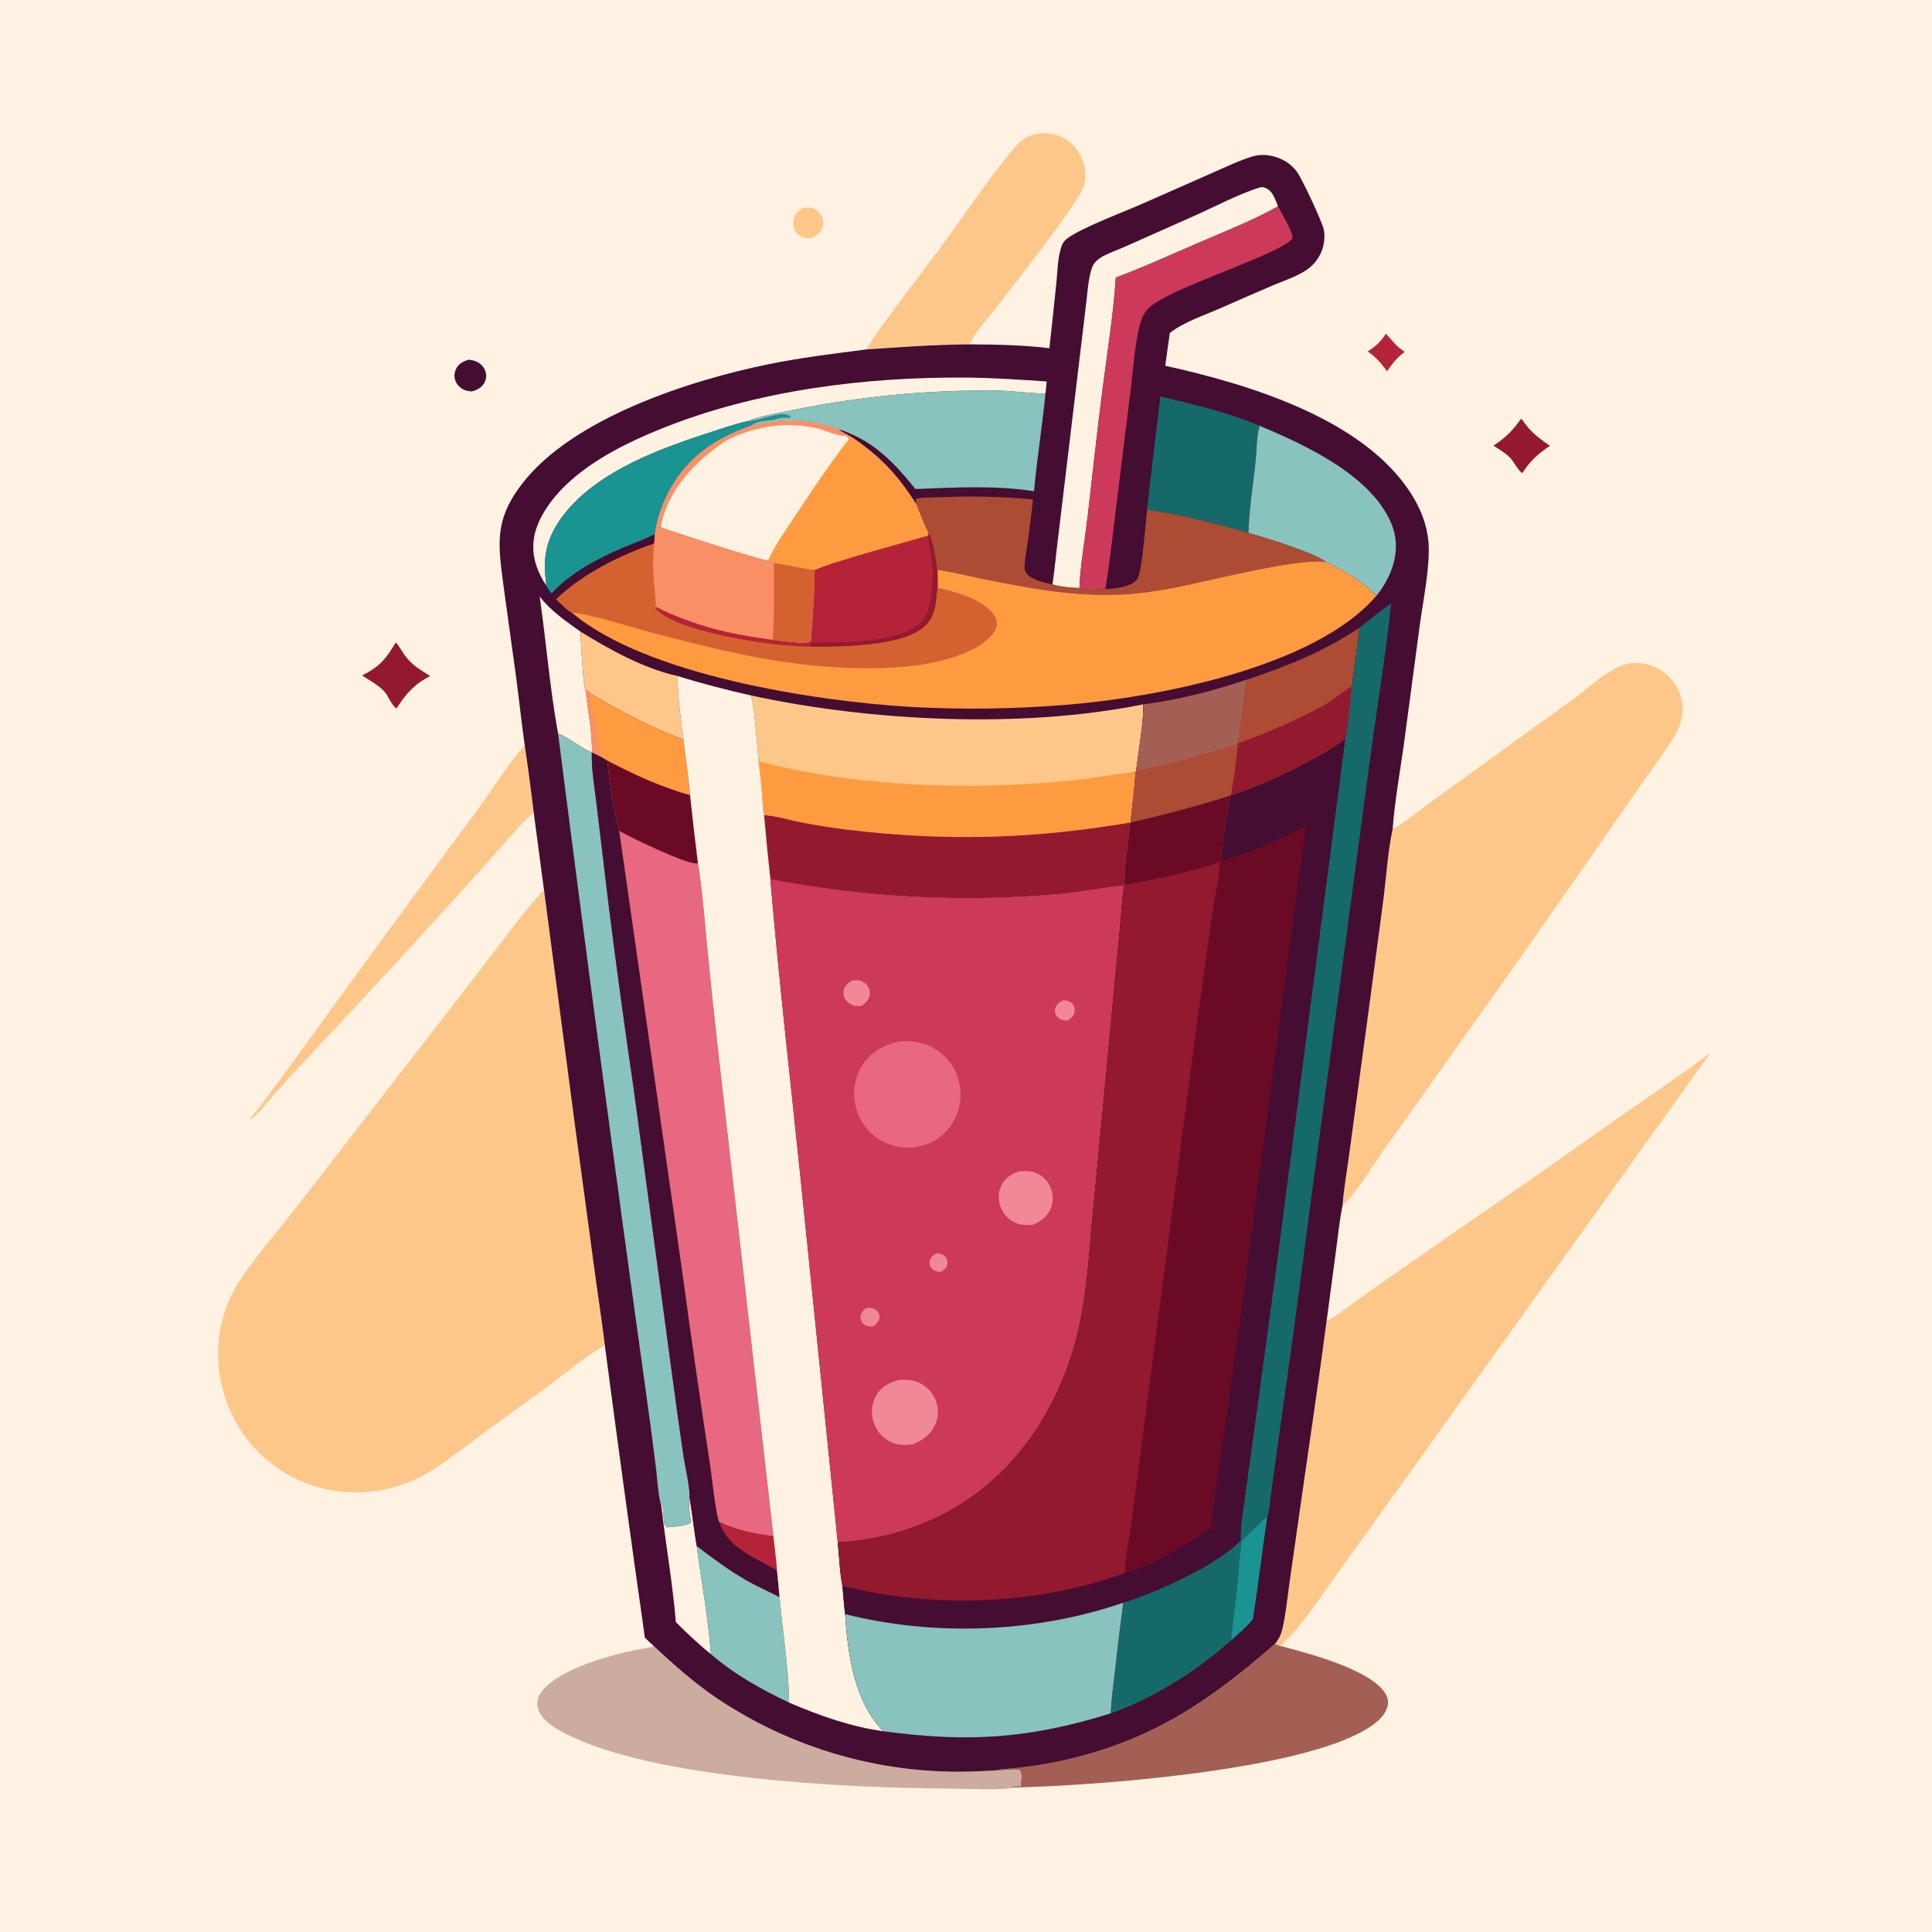 <?xml version='1.0' encoding='utf-8'?>
<svg xmlns="http://www.w3.org/2000/svg" viewBox="0 0 1000 1000"> <path transform="scale(.977)" d="m0 0h1024v1024h-1024v-1024z" fill="#FFF2E2"/> <path transform="scale(.977)" d="m734.22 176.83c3.935 3.862 4.847 6.308 9.976 9.587-4.059 2.936-6.502 6.18-9.358 10.251-3.063-4.161-5.955-7.597-10.273-10.489 4.242-2.639 6.941-5.201 9.655-9.349z" fill="#B52338"/> <path transform="scale(.977)" d="m425.56 110.05c1.501-0.092 3.205-0.307 4.662 0.143 2.117 0.654 4.083 2.366 5.094 4.323 1.009 1.951 1.194 4.183 0.396 6.245-0.983 2.537-3.088 4.143-5.504 5.196-1.111 0.21-2.058 0.353-3.187 0.179-2.247-0.347-4.361-1.571-5.593-3.513-1.231-1.941-1.429-4.371-0.95-6.58 0.659-3.034 2.575-4.423 5.082-5.993z" fill="#FDC78A"/> <path transform="scale(.977)" d="m248.25 190.53c1.268 0.16 2.562 0.41 3.766 0.853 2.307 0.848 4.233 2.812 5.084 5.107q0.138 0.381 0.235 0.775t0.152 0.795q0.055 0.402 0.068 0.807 0.012 0.406-0.019 0.81-0.03 0.404-0.104 0.803-0.073 0.399-0.188 0.788-0.114 0.389-0.27 0.763-0.155 0.375-0.349 0.731c-1.507 2.748-3.937 3.863-6.833 4.642-1.13-0.147-2.317-0.277-3.391-0.676-2.125-0.789-3.987-2.46-4.941-4.52-0.968-2.092-0.877-4.469 0.057-6.556 1.353-3.022 3.762-4.102 6.733-5.122z" fill="#440D31"/> <path transform="scale(.977)" d="m805.83 221.81c1.425 1.341 2.496 3.324 3.823 4.815 3.428 3.854 7.261 6.7 11.516 9.568-6.337 4.146-10.543 8.012-14.656 14.431-1.663-0.553-4.572-6.024-6.153-7.731-2.655-2.865-5.87-4.704-9.159-6.76 6.321-4.206 10.343-8.019 14.629-14.323z" fill="#93192F"/> <path transform="scale(.977)" d="m209.67 340.32c1.809 1.922 3.124 4.523 4.66 6.687 3.721 5.24 8.246 7.808 13.583 11.127-8.519 4.44-12.704 9.233-17.867 17.209-2.823-1.852-4.208-6.664-6.64-9.232-3.129-3.305-7.806-5.742-11.592-8.25 9.475-4.785 12.611-8.697 17.856-17.541z" fill="#93192F"/> <path transform="scale(.977)" d="m278.02 394.96q2.624 17.702 4.733 35.473c-4.284 2.87-22.092 23.9-27.367 29.681q-45.989 51.122-93.185 101.13-8.592 9.154-16.923 18.545c-4.063 4.567-8.349 10.296-13.2 13.982 1.67-3.129 4.339-5.763 6.469-8.599l14.727-19.882q49.652-68.729 100.11-136.87c5.12-6.902 19.761-29.344 24.632-33.464z" fill="#FDC78A"/> <path transform="scale(.977)" d="m459.11 185.12c1.385-4.59 32.999-45.64 38.279-52.83 12.406-16.89 24.259-34.58 37.393-50.888 2.451-3.044 5.35-6.716 8.873-8.528q0.495-0.255 1.002-0.483 0.508-0.228 1.026-0.429 0.519-0.201 1.048-0.375 0.528-0.174 1.065-0.32 0.537-0.146 1.081-0.264t1.093-0.207q0.549-0.089 1.102-0.149t1.109-0.091 1.112-0.033 1.112 0.025 1.109 0.084q0.554 0.056 1.104 0.142 0.55 0.085 1.094 0.199 0.545 0.114 1.083 0.256 0.537 0.142 1.067 0.313t1.05 0.368c5.485 2.028 9.804 6.41 12.126 11.743 2.022 4.643 2.637 10.143 1.107 15.02-2.881 9.18-39.565 55.435-47.732 65.979-3.347 4.321-10.535 12.083-12.274 17.089-0.081 0.234-0.151 0.472-0.226 0.707-18.699 0.106-36.215 1.428-54.803 2.672z" fill="#FDC78A"/> <path transform="scale(.977)" d="m526.81 938.01c3.801-0.831 7.893-0.898 11.771-1.329q10.707-1.094 21.249-3.259c48.132-10.186 79.25-30.676 115.65-62.537l2.861 1.097c14.242 3.839 48.498 12.478 55.879 25.688 1.158 2.071 1.437 4.295 0.778 6.578-1.94 6.733-9.326 11.047-15.178 14.069-38.343 19.803-136.27 27.52-182.13 28.678l-4.145-0.333c2.331-0.466 4.836-0.368 7.209-0.429-0.052-2.663 1.005-6.108-0.575-8.408-0.819-0.436-11.195 0.302-13.368 0.185z" fill="#A35F54"/> <path transform="scale(.977)" d="m346.51 872.22c10.307 9.609 20.769 18.852 32.381 26.876q1.898 1.286 3.822 2.533 1.923 1.248 3.871 2.457t3.919 2.379q1.972 1.17 3.967 2.3 1.994 1.13 4.011 2.221 2.017 1.09 4.055 2.14 2.038 1.049 4.096 2.058 2.059 1.009 4.137 1.977 2.079 0.968 4.176 1.894t4.212 1.81q2.116 0.884 4.248 1.726 2.133 0.841 4.281 1.64 2.149 0.799 4.314 1.555 2.164 0.756 4.343 1.469 2.179 0.712 4.372 1.381t4.398 1.294q2.206 0.625 4.424 1.206t4.447 1.118q2.229 0.536 4.468 1.028t4.487 0.94q2.249 0.447 4.506 0.849t4.521 0.76q2.265 0.357 4.536 0.669 2.272 0.312 4.549 0.578 2.277 0.267 4.558 0.488 2.282 0.221 4.568 0.397 2.286 0.175 4.575 0.305t4.58 0.214 4.583 0.123q2.292 0.038 4.585 0.031t4.585-0.06 4.582-0.152q4.571-0.172 9.139-0.415c2.173 0.117 12.549-0.621 13.368-0.185 1.58 2.3 0.523 5.745 0.575 8.408-2.373 0.061-4.878-0.037-7.209 0.429l4.145 0.333c-7.82 1.684-26.129 0.603-35.271 0.558-53.416-0.26-156.52-5.111-203.11-29.215-5.489-2.84-12.559-7.032-14.324-13.357-0.764-2.738-0.323-5.183 1.171-7.579 7.257-11.636 31.962-18.937 45.038-22.081 5.078-1.22 10.249-1.888 15.318-3.1z" fill="#CCAC9F"/> <path transform="scale(.977)" d="m702.79 700.09c7.689-4.513 14.807-10.266 22.085-15.414l42.248-29.535q44.573-30.449 88.555-61.746c16.879-11.833 34.11-23.279 50.558-35.704l-162.54 226.99-36.132 50.204c-9.056 12.619-17.76 26.504-29.224 37.098l-2.861-1.097c2.229-2.721 3.239-4.998 4.022-8.397 1.765-7.666 2.505-15.683 3.589-23.476l5.006-35.105c4.879-34.595 10.157-69.181 14.689-103.82z" fill="#FDC78A"/> <path transform="scale(.977)" d="m737.83 438.98c0.178-0.053 0.36-0.091 0.533-0.158 3.378-1.316 15.4-10.865 19.481-13.79l74.214-53.596c7.959-5.705 18.09-15.359 26.957-18.807 5.331-2.073 11.358-1.746 16.635 0.332q0.593 0.229 1.173 0.489 0.581 0.259 1.147 0.548 0.566 0.288 1.117 0.606 0.55 0.317 1.084 0.662t1.049 0.718q0.516 0.372 1.011 0.77 0.496 0.398 0.97 0.821 0.475 0.423 0.927 0.87 0.452 0.446 0.881 0.916 0.428 0.469 0.832 0.96t0.783 1.001q0.378 0.511 0.73 1.041 0.351 0.529 0.675 1.076t0.62 1.11q0.295 0.563 0.561 1.14 0.267 0.577 0.503 1.167c2.589 6.644 2.114 13.409-0.852 19.811-1.433 3.094-3.293 5.99-5.185 8.818-5.334 7.97-11.183 15.611-16.611 23.523q-49.627 71.952-100.45 143.06-16.317 23.253-32.94 46.287c-4.99 7.046-16.372 25.681-22.404 30.297 0.715-9.691 2.554-19.514 3.802-29.162l10.182-75.334 7.731-58.179c1.519-12.21 2.299-24.994 4.846-36.999z" fill="#FDC78A"/> <path transform="scale(.977)" d="m288.22 471.68 16.052 122.01 10.93 80.961c1.709 12.673 3.738 25.338 5.22 38.037-9.917 5.658-19.08 13.545-28.249 20.356l-35.729 26.056c-8.579 6.281-17.047 12.888-25.914 18.747-16.909 11.175-37.054 15.458-57.022 11.277q-1.761-0.363-3.501-0.814-1.74-0.45-3.456-0.987-1.716-0.536-3.403-1.157-1.687-0.622-3.341-1.326-1.654-0.705-3.271-1.491-1.617-0.785-3.193-1.651-1.575-0.865-3.106-1.808t-3.013-1.96q-1.482-1.018-2.911-2.108-1.429-1.091-2.803-2.251-1.373-1.16-2.687-2.387t-2.566-2.517q-1.251-1.291-2.436-2.643-1.186-1.351-2.303-2.76-1.116-1.409-2.162-2.871-1.045-1.463-2.016-2.976c-10.297-16.068-14.383-36.622-10.176-55.314 1.783-7.922 4.994-16.255 9.444-23.073 8.898-13.635 20.206-26.23 30.169-39.153l93.751-120.99c5-6.431 33.559-44.611 37.692-47.199z" fill="#FDC78A"/> <path transform="scale(.977)" d="m555.95 184.49q1.965-17.551 3.747-35.122c0.544-5.235 0.614-10.992 1.881-16.084 0.701-2.822 1.302-5.011 3.686-6.837 7.518-5.758 30.088-14.136 39.699-18.405l36.859-16.25c7.006-3.048 14.044-6.501 21.335-8.794 3.158-0.993 6.115-1.131 9.38-0.613 5.837 0.926 11.367 4.057 14.772 8.951 2.668 3.834 12.867 25.506 13.931 29.99 0.611 2.573 0.517 5.373 0.023 7.959q-0.102 0.53-0.231 1.055-0.129 0.524-0.284 1.041-0.156 0.518-0.337 1.026-0.181 0.509-0.387 1.008-0.207 0.499-0.438 0.987-0.232 0.488-0.487 0.964-0.256 0.475-0.535 0.938-0.279 0.462-0.582 0.909-0.302 0.448-0.626 0.88-0.325 0.432-0.67 0.846-0.346 0.415-0.712 0.812t-0.752 0.775-0.79 0.736-0.826 0.696q-0.422 0.337-0.86 0.652-0.438 0.316-0.892 0.609c-5.003 3.301-11.23 5.333-16.743 7.641q-14.404 6.132-28.707 12.497c-8.721 3.803-19.111 7.195-26.65 13.021-0.884 5.79-1.566 11.601-2.414 17.393 43.628 9.637 104.89 27.914 130.25 67.792 4.95 7.785 8.414 16.338 9.187 25.588 1.031 12.317-2.806 30.873-4.531 43.499l-8.501 63.713c-2.068 14.764-4.791 29.752-5.914 44.616-2.547 12.005-3.327 24.789-4.846 36.999l-7.731 58.179-10.182 75.334c-1.248 9.648-3.087 19.471-3.802 29.162-1.585 7.528-2.328 15.362-3.351 22.992l-5.132 38.44c-4.532 34.636-9.81 69.222-14.689 103.82l-5.006 35.105c-1.084 7.793-1.824 15.81-3.589 23.476-0.783 3.399-1.793 5.676-4.022 8.397-36.402 31.861-67.52 52.351-115.65 62.537q-10.542 2.165-21.249 3.259c-3.878 0.431-7.97 0.498-11.771 1.329q-4.568 0.243-9.139 0.415-2.29 0.099-4.582 0.152t-4.585 0.06-4.585-0.031q-2.292-0.039-4.583-0.123t-4.58-0.214-4.575-0.305q-2.286-0.176-4.568-0.397-2.281-0.221-4.558-0.488-2.277-0.266-4.549-0.578-2.271-0.312-4.536-0.669-2.264-0.357-4.521-0.76-2.257-0.402-4.506-0.849-2.248-0.448-4.487-0.94t-4.468-1.028q-2.229-0.537-4.447-1.118t-4.424-1.206q-2.205-0.625-4.398-1.294t-4.372-1.381q-2.179-0.713-4.343-1.469-2.165-0.756-4.314-1.555-2.148-0.799-4.281-1.64-2.132-0.842-4.248-1.726-2.115-0.884-4.212-1.81t-4.176-1.894q-2.078-0.967-4.137-1.976-2.058-1.009-4.096-2.059t-4.055-2.14q-2.017-1.091-4.011-2.221-1.995-1.13-3.967-2.3-1.971-1.17-3.919-2.379t-3.871-2.457q-1.924-1.247-3.822-2.533c-11.612-8.024-22.074-17.267-32.381-26.876l-4.86-4.64q-11.04-77.385-21.226-154.89c-1.482-12.699-3.511-25.364-5.22-38.037l-10.93-80.961-16.052-122.01-5.475-41.248q-2.109-17.771-4.733-35.473c-1.727-11.984-2.975-24.042-4.559-36.046l-6.416-46.452c-3.052-23.438-5.803-36.392 9.849-56.526 26.816-34.498 88.364-54.35 129.63-62.843 17.51-3.604 34.899-5.703 52.597-7.976 18.588-1.244 36.104-2.566 54.803-2.672 14.036 0.053 28.082 0.336 42.032 2.044z" fill="#440D31"/> <path transform="scale(.977)" d="m350.3 797.38 0.493-0.934c0.688 3.309 0.531 6.639 1.058 9.944 0.216 1.358 0.461 1.933 1.558 2.733 2.9-0.361 11.029-0.566 12.77-2.731-0.523-3.204-1.549-8.576-0.973-11.768 0.05-0.278 0.113-0.553 0.169-0.83 1.437 8.387 2.328 16.858 3.749 25.241 2.498 19.049 6.1 38.144 7.525 57.301-6.583-5.251-12.608-11.042-18.594-16.952-1.707-20.675-5.407-41.363-7.755-62.004z" fill="#FFF2E2"/> <path transform="scale(.977)" d="m285.9 316.01c5.741 7.484 13.993 13.196 21.64 18.615 0.123 5.171 1.449 28.785 2.742 31.713 1.163 9.415 3.706 23.044 3.286 32.27-4.946-1.835-11.664-7.456-17.927-10.105-4.387-23.933-6.238-48.409-9.741-72.493z" fill="#FFF2E2"/> <path transform="scale(.977)" d="m307.54 334.62c15.32 9.464 33.596 19.624 51.348 23.486 0.154 11.289 1.758 22.555 3.141 33.744-17.996-6.897-33.322-14.909-49.794-24.835l-1.361-1.251-0.592 0.569c-1.293-2.928-2.619-26.542-2.742-31.713z" fill="#FDC78A"/> <path transform="scale(.977)" d="m369.12 819.03c8.548 6.508 17.264 13.024 26.611 18.351 5.642 3.216 11.569 5.732 17.298 8.743 1.544 18.533 4.84 37.323 5.045 55.904-14.853-7.087-28.917-14.865-41.429-25.697-1.425-19.157-5.027-38.252-7.525-57.301z" fill="#89C3BD"/> <path transform="scale(.977)" d="m289.36 310.12c-4.531-6.648-7.361-14.497-6.771-22.639 0.916-12.638 10.792-24.966 19.912-33.011 13.614-12.008 30.552-20.331 47.253-27.111 50.64-20.56 108.8-27.852 163.21-27.308 13.892 0.139 27.715 1.127 41.569 2.041l-0.668 6.452c-8.96-0.194-17.87-1.599-26.834-1.67q-13.655-0.11-27.297 0.503t-27.232 1.947-27.091 3.386q-13.5 2.051-26.873 4.815c-7.36 1.536-15.688 2.826-22.671 5.623-7.485 1.752-14.806 4.333-22.111 6.716-27.757 9.055-62.723 22.293-78.791 48.16-4.734 7.621-6.708 15.577-6.245 24.528 0.129 2.508 0.621 5.079 0.64 7.568z" fill="#FFF2E2"/> <path transform="scale(.977)" d="m395.86 223.15c0.152 6e-3 0.305 0.014 0.457 0.016 5.609 0.085 18.046-6.042 22.242-2.649l0.158 0.797c-2.312-0.097-4.395-0.319-6.608 0.445-4.313 1.489-10.967 0.499-14.257 3.858-20.422 7.178-35.516 17.864-45.063 37.997-2.548 5.37-4.228 10.871-5.443 16.676l-0.395 2.663-0.47 0.243c-5.289 2.685-11.011 4.66-16.473 6.976-13.635 5.782-27.653 13.266-37.829 24.21-0.935-1.358-2.112-2.778-2.826-4.26-0.019-2.489-0.511-5.06-0.64-7.568-0.463-8.951 1.511-16.907 6.245-24.528 16.068-25.867 51.034-39.105 78.791-48.16 7.305-2.383 14.626-4.964 22.111-6.716z" fill="#199493"/> <path transform="scale(.977)" d="m310.29 366.34 0.592-0.569 1.361 1.251c16.472 9.926 31.798 17.938 49.794 24.835 1.219 9.793 2.672 19.614 3.568 29.44q1.891 17.942 4.158 35.84c-0.143 0.075-0.277 0.173-0.43 0.226-4.083 1.406-35.636-13.806-41.281-17.161-3.235-11.805-5.052-25.076-6.356-37.259l-3.191-1.847q-2.487-1.198-4.929-2.486c0.42-9.226-2.123-22.855-3.286-32.27z" fill="#FE9B40"/> <path transform="scale(.977)" d="m310.29 366.34 0.592-0.569 1.361 1.251c2.221 11.303 4.507 22.693 6.262 34.074q-2.487-1.198-4.929-2.486c0.42-9.226-2.123-22.855-3.286-32.27z" fill="#FA8F65"/> <path transform="scale(.977)" d="m321.69 402.94c14.434 7.512 28.214 13.887 43.909 18.354q1.891 17.942 4.158 35.84c-0.143 0.075-0.277 0.173-0.43 0.226-4.083 1.406-35.636-13.806-41.281-17.161-3.235-11.805-5.052-25.076-6.356-37.259z" fill="#6B0A25"/> <path transform="scale(.977)" d="m614.74 210.07c17.606 4.14 35.975 8.414 52.64 15.528-1.767 5.648-1.583 13.189-2.214 19.17-1.3 12.326-3.456 25.204-3.732 37.565-17.768-5.202-35.392-9.587-53.706-12.355 2.121-19.987 4.653-39.946 7.012-59.908z" fill="#166969"/> <path transform="scale(.977)" d="m557.57 309.64c1.264-8.562 2.028-17.271 3.122-25.868l11.547-96.349 3.177-26.564c0.725-6.083 1.081-12.618 2.904-18.477 1.153-3.708 4.009-5.657 7.368-7.306 3.206-1.574 6.602-2.764 9.865-4.216l36.701-16.301c10.425-4.631 24.554-12.015 35.055-15.206 1.217-0.37 1.899-0.274 3.061 0.181 3.94 1.542 5.284 6.229 6.745 9.802-13.477 7.492-28.031 13.207-42.182 19.305-14.546 6.268-28.923 12.872-43.779 18.4-1.195 18.837-4.523 39.624-6.96 58.551-2.944 22.875-5.378 45.786-8.048 68.69-1.434 12.302-3.785 24.928-4.29 37.291-4.787-0.254-9.663-0.587-14.286-1.933z" fill="#FFF2E2"/> <path transform="scale(.977)" d="m661.43 282.34c0.276-12.361 2.432-25.239 3.732-37.565 0.631-5.981 0.447-13.522 2.214-19.17 24.299 10.171 59.094 26.224 69.767 51.837 3.571 8.569 2.928 17.616-0.626 26.054-1.803 4.282-4.3 8.468-7.26 12.052-7.915-7.614-16.737-13.079-26.652-17.722-6.754-5.168-32.217-12.978-41.175-15.486z" fill="#89C3BD"/> <path transform="scale(.977)" d="m591.15 147.04c14.856-5.528 29.233-12.132 43.779-18.4 14.151-6.098 28.705-11.813 42.182-19.305 1.486 3.133 8.277 13.958 7.57 16.966-5.6 8.119-61.478 25.117-74.414 35.505-2.646 2.125-4.257 4.089-5.412 7.282-3.471 9.6-4.527 27.259-5.923 38.07l-8.391 67.891c-1.54 12.344-2.826 24.789-4.967 37.041-3.998 0.124-10.008 0.892-13.722-0.518 0.505-12.363 2.856-24.989 4.29-37.291 2.67-22.904 5.104-45.815 8.048-68.69 2.437-18.927 5.765-39.714 6.96-58.551z" fill="#CC395A"/> <path transform="scale(.977)" d="m485.34 267.05-0.144-2.798c3.956-0.894 8.597-0.67 12.668-0.82q24.723-1.105 49.367 1.152c-0.741 8.296-1.988 16.566-3.086 24.822-0.486 3.648-1.363 7.603-1.334 11.266 0.01 1.263 0.245 2.033 1.009 3.052 2.749 3.666 9.522 4.858 13.753 5.912 4.623 1.346 9.499 1.679 14.286 1.933 3.714 1.41 9.724 0.642 13.722 0.518 4.816-0.146 11.953-0.892 15.765-4.066 1.123-0.934 1.614-1.932 2.007-3.305 2.138-7.47 3.338-25.84 4.378-34.736 18.314 2.768 35.938 7.153 53.706 12.355 8.958 2.508 34.421 10.318 41.175 15.486-12.785-2.749-61.766 9.808-78.434 13.142q-11.573 2.351-23.324 3.522c-26.727 2.506-53.138-2.353-79.249-7.59-8.129-1.63-16.462-3.865-24.661-4.959l-0.406-0.1c-0.817-6.614-1.915-12.911-4.148-19.209l-0.404 0.161c-1.556-2.918-5.497-12.446-6.646-15.738z" fill="#AD4C35"/> <path transform="scale(.977)" d="m395.86 223.15c6.983-2.797 15.311-4.087 22.671-5.623q13.373-2.764 26.873-4.815 13.501-2.052 27.091-3.386t27.232-1.947 27.297-0.503c8.964 0.071 17.874 1.476 26.834 1.67-1.681 17.267-4.479 34.406-6.046 51.685-20.732-3.215-41.984-1.954-62.833-1.143-9.476-11.822-19.618-22.89-33.82-29.033-1.994-0.862-4.548-2.151-6.701-2.422-0.146-0.019-0.295-0.015-0.442-0.022-3.163-1.838-7.584-2.752-11.142-3.428-12.704-2.413-22.526-1.547-35.022 1.434 3.29-3.359 9.944-2.369 14.257-3.858 2.213-0.764 4.296-0.542 6.608-0.445l-0.158-0.797c-4.196-3.393-16.633 2.734-22.242 2.649-0.152-2e-3 -0.305-0.01-0.457-0.016z" fill="#89C3BD"/> <path transform="scale(.977)" d="m295.65 388.5c6.263 2.649 12.981 8.27 17.927 10.105-0.355 9.07 1.505 18.906 2.545 27.931l6.352 53.132q6.175 48.986 13.353 97.835l19.894 148.03q3 22.699 6.322 45.353c0.861 5.679 3.676 17.975 3.333 22.901-0.056 0.277-0.119 0.552-0.169 0.83-0.576 3.192 0.45 8.564 0.973 11.768-1.741 2.165-9.87 2.37-12.77 2.731-1.097-0.8-1.342-1.375-1.558-2.733-0.527-3.305-0.37-6.635-1.058-9.944l-0.493 0.934c-1.448-3.388-2.109-14.219-2.644-18.456q-2.523-20.682-5.442-41.312-24.314-174.42-46.565-349.11z" fill="#89C3BD"/> <path transform="scale(.977)" d="m397.85 225.62c12.496-2.981 22.318-3.847 35.022-1.434 3.558 0.676 7.979 1.59 11.142 3.428q3.546 2.019 7.139 3.951c15.216 10.305 24.305 19.987 34.179 35.489 1.149 3.292 5.09 12.82 6.646 15.738l-0.097 0.931c-14.077 4.161-28.261 7.813-42.294 12.175-6.014 1.869-12.29 3.605-18.033 6.195-7.23-1.052-14.398-2.619-21.6-3.865-1.091-0.46-1.874-1.003-2.816-1.701l-0.645 0.473c-3.434-0.094-51.398-15.524-56.528-17.625l-2.621 0.918c1.215-5.805 2.895-11.306 5.443-16.676 9.547-20.133 24.641-30.819 45.063-37.997z" fill="#FFF2E2"/> <path transform="scale(.977)" d="m397.85 225.62c12.496-2.981 22.318-3.847 35.022-1.434 3.558 0.676 7.979 1.59 11.142 3.428q3.546 2.019 7.139 3.951l-1.461 1.097c-0.546-1.044-0.686-1.398-1.94-1.725-0.137-0.036-1.651-0.16-1.704-0.165-4.152-0.379-9.366-3.043-13.852-3.995-13.745-2.916-27.067-1.709-40.199 3.378-2.913 1.129-6.473 2.532-8.963 4.438-14.983 10.087-29.101 25.197-32.763 43.475-0.066 0.328-0.112 0.661-0.188 0.987-0.026 0.111-0.079 0.214-0.118 0.32l-2.621 0.918c1.215-5.805 2.895-11.306 5.443-16.676 9.547-20.133 24.641-30.819 45.063-37.997z" fill="#FA8F65"/> <path transform="scale(.977)" d="m451.16 231.56c15.216 10.305 24.305 19.987 34.179 35.489 1.149 3.292 5.09 12.82 6.646 15.738l-0.097 0.931c-14.077 4.161-28.261 7.813-42.294 12.175-6.014 1.869-12.29 3.605-18.033 6.195-7.23-1.052-14.398-2.619-21.6-3.865-1.091-0.46-1.874-1.003-2.816-1.701 1.602-3.741 3.769-7.225 5.817-10.734 11.876-17.865 23.631-36.13 36.737-53.131l1.461-1.097z" fill="#FE9B40"/> <path transform="scale(.977)" d="m720.19 332.56c5.563-4.221 11.039-8.977 16.816-12.862-2.933 28.318-7.818 56.589-11.471 84.846l-33.064 246.7q-7.09 55.512-15.079 110.9l-3.943 28.674c-0.579 4.171-0.846 9.588-2.2 13.535-2.719 17.794-4.712 35.728-7.532 53.488-3.27 4.04-7.516 7.58-11.372 11.069-18.063 16.211-40.93 30.754-63.907 38.802 0.376-7.985 1.517-16.068 2.427-24.014q1.916-17.336 4.209-34.627c17.835-5.658 49.466-19.621 62.134-32.992-0.121-7.281 1.227-14.823 2.205-22.018l3.998-29.036 12.13-88.976 37.114-284.65c1.885-8.869 2.341-18.694 3.472-27.737 1.266-10.382 2.902-20.715 4.063-31.113z" fill="#166969"/> <path transform="scale(.977)" d="m657.82 816.41q6.153-6.12 12.437-12.105l0.992 0.055c-2.719 17.794-4.712 35.728-7.532 53.488-3.27 4.04-7.516 7.58-11.372 11.069 0.416-7.266 1.737-14.624 2.5-21.881 1.072-10.193 1.707-20.46 2.975-30.626z" fill="#199493"/> <path transform="scale(.977)" d="m313.57 398.61q2.442 1.288 4.929 2.486l3.191 1.847c1.304 12.183 3.121 25.454 6.356 37.259 5.645 3.355 37.198 18.567 41.281 17.161 0.153-0.053 0.287-0.151 0.43-0.226 2.426 15.666 3.645 31.64 5.161 47.418q2.709 27.553 5.842 55.062l28.973 254.32c0.701 6.035 1.481 12.071 1.902 18.134 0.562 4.676 0.82 9.385 1.392 14.055-5.729-3.011-11.656-5.527-17.298-8.743-9.347-5.327-18.063-11.843-26.611-18.351-1.421-8.383-2.312-16.854-3.749-25.241 0.343-4.926-2.472-17.222-3.333-22.901q-3.323-22.654-6.322-45.353l-19.894-148.03q-7.178-48.849-13.353-97.835l-6.352-53.132c-1.04-9.025-2.9-18.861-2.545-27.931z" fill="#E76880"/> <path transform="scale(.977)" d="m313.57 398.61q2.442 1.288 4.929 2.486l3.191 1.847c1.304 12.183 3.121 25.454 6.356 37.259l33.565 234.74q6.914 51.207 14.751 102.28c0.918 6.061 2.707 24.571 4.693 29.187 9.379 4.393 18.509 6.084 28.678 7.531 0.701 6.035 1.481 12.071 1.902 18.134 0.562 4.676 0.82 9.385 1.392 14.055-5.729-3.011-11.656-5.527-17.298-8.743-9.347-5.327-18.063-11.843-26.611-18.351-1.421-8.383-2.312-16.854-3.749-25.241 0.343-4.926-2.472-17.222-3.333-22.901q-3.323-22.654-6.322-45.353l-19.894-148.03q-7.178-48.849-13.353-97.835l-6.352-53.132c-1.04-9.025-2.9-18.861-2.545-27.931z" fill="#440D31"/> <path transform="scale(.977)" d="m381.06 806.4c9.379 4.393 18.509 6.084 28.678 7.531 0.701 6.035 1.481 12.071 1.902 18.134-11.583-7.115-25.786-11.43-30.58-25.665z" fill="#B52338"/> <path transform="scale(.977)" d="m397.94 368.46c63.455 13.751 143.74 17.699 207.62 4.699 1.069 3.833-2.93 29.665-3.728 35.416l-0.203 0.241c-0.65 8.98-1.737 17.959-2.712 26.91-1.018 9.711-3.364 23.234-3.086 32.6l0.563 0.497-0.854 0.267c-11.547 1.171-22.951 3.561-34.566 4.587q-9.561 0.847-19.145 1.359-9.584 0.513-19.181 0.69-9.596 0.177-19.193 0.019-9.597-0.159-19.182-0.652t-19.147-1.321q-9.563-0.828-19.09-1.99-9.528-1.162-19.009-2.655-9.481-1.494-18.904-3.318-1.899-16.955-3.343-33.954c-0.674-3.195-0.658-6.891-0.951-10.183q-0.797-9.204-1.93-18.373c-1.181-11.421-1.581-23.63-3.963-34.839z" fill="#FDC78A"/> <path transform="scale(.977)" d="m401.9 403.3c51.282 13.646 110.48 15.4 163.13 10.447 12.302-1.157 24.362-3.466 36.596-4.93-0.65 8.98-1.737 17.959-2.712 26.91-52.014 8.867-98.073 10.074-150.42 3.779q-12.731-1.56-25.302-4.101c-5.816-1.203-12.07-3.094-17.969-3.523-0.147-0.011-0.294-0.017-0.441-0.026-0.674-3.195-0.658-6.891-0.951-10.183q-0.797-9.204-1.93-18.373z" fill="#FE9B40"/> <path transform="scale(.977)" d="m404.79 431.86c0.147 9e-3 0.294 0.015 0.441 0.026 5.899 0.429 12.153 2.32 17.969 3.523q12.571 2.541 25.302 4.101c52.352 6.295 98.411 5.088 150.42-3.779-1.018 9.711-3.364 23.234-3.086 32.6l0.563 0.497-0.854 0.267c-11.547 1.171-22.951 3.561-34.566 4.587q-9.561 0.847-19.145 1.359-9.584 0.513-19.181 0.69-9.596 0.177-19.193 0.019-9.597-0.159-19.182-0.652t-19.147-1.321q-9.563-0.828-19.09-1.99-9.528-1.162-19.009-2.655-9.481-1.494-18.904-3.318-1.899-16.955-3.343-33.954z" fill="#93192F"/> <path transform="scale(.977)" d="m358.89 358.11c12.955 4.06 25.817 7.347 39.049 10.353 2.382 11.209 2.782 23.418 3.963 34.839q1.133 9.169 1.93 18.373c0.293 3.292 0.277 6.988 0.951 10.183q1.444 16.999 3.343 33.954c4.487 53.057 10.589 106.07 16.07 159.04l19.629 192.28c0.834 7.534 1.024 15.681 2.474 23.07 0.441 4.977 0.815 9.971 1.421 14.932 1.543 21.364 4.665 46.094 20.312 62.075-17.205-2.378-34.054-8.356-49.96-15.177-0.205-18.581-3.501-37.371-5.045-55.904-0.572-4.67-0.83-9.379-1.392-14.055-0.421-6.063-1.201-12.099-1.902-18.134l-28.973-254.32q-3.133-27.509-5.842-55.062c-1.516-15.778-2.735-31.752-5.161-47.418q-2.267-17.898-4.158-35.84c-0.896-9.826-2.349-19.647-3.568-29.44-1.383-11.189-2.987-22.455-3.141-33.744z" fill="#FFF2E2"/> <path transform="scale(.977)" d="m349.97 279.37c5.13 2.101 53.094 17.531 56.528 17.625l0.645-0.473c0.942 0.698 1.725 1.241 2.816 1.701 7.202 1.246 14.37 2.813 21.6 3.865 5.743-2.59 12.019-4.326 18.033-6.195 14.033-4.362 28.217-8.014 42.294-12.175l0.097-0.931 0.404-0.161c2.233 6.298 3.331 12.595 4.148 19.209l0.406 0.1c8.199 1.094 16.532 3.329 24.661 4.959 26.111 5.237 52.522 10.096 79.249 7.59q11.751-1.171 23.324-3.522c16.668-3.334 65.649-15.891 78.434-13.142 9.915 4.643 18.737 10.108 26.652 17.722-32.865 38.419-117.79 54.233-165.9 57.978q-20.182 1.604-40.425 1.852-20.244 0.248-40.459-0.861c-49.819-2.911-140.32-16.684-179.36-49.85-3.087-1.74-5.867-4.769-8.461-7.16 13.983-13.372 33.717-23.214 51.931-29.501 0.231-1.667 0.27-3.368 0.362-5.049l0.395-2.663 2.621-0.918z" fill="#FE9B40"/> <path transform="scale(.977)" d="m349.97 279.37c5.13 2.101 53.094 17.531 56.528 17.625l0.645-0.473c0.942 0.698 1.725 1.241 2.816 1.701 7.202 1.246 14.37 2.813 21.6 3.865 5.743-2.59 12.019-4.326 18.033-6.195 14.033-4.362 28.217-8.014 42.294-12.175l0.097-0.931 0.404-0.161c2.233 6.298 3.331 12.595 4.148 19.209l0.406 0.1 0.042 9.505c9.092 2.081 24.251 6.087 29.736 14.468 1.238 1.892 1.768 4.01 1.158 6.226-1.374 4.992-7.93 9.5-12.341 11.778-27.621 14.259-75.901 10.79-105.88 5.864-21.458-3.526-42.653-8.95-63.676-14.425-8.89-2.316-35.124-10.611-42.863-10.69-3.087-1.74-5.867-4.769-8.461-7.16 13.983-13.372 33.717-23.214 51.931-29.501 0.231-1.667 0.27-3.368 0.362-5.049l0.395-2.663 2.621-0.918z" fill="#D46230"/> <path transform="scale(.977)" d="m347.34 321.41c20.764 10.291 39.328 14.531 62.001 17.538 6.011 0.802 14.17 2.031 20.133 1.215l0.096 0.212-0.51 2.182c-3.885 0.091-7.925-0.282-11.804-0.566-15.889-1.166-59.997-8.018-70.055-19.653l0.139-0.928z" fill="#B52338"/> <path transform="scale(.977)" d="m491.98 282.79 0.404-0.161c2.233 6.298 3.331 12.595 4.148 19.209 0.022 4.1 0.619 9.378-0.488 13.35-0.108 5.867-1.51 12.076-5.856 16.289-11.517 11.162-45.434 11.104-61.134 11.082l0.51-2.182-0.096-0.212c1.021-12.6 2.014-25.435 2.088-38.074 5.743-2.59 12.019-4.326 18.033-6.195 14.033-4.362 28.217-8.014 42.294-12.175l0.097-0.931z" fill="#B52338"/> <path transform="scale(.977)" d="m491.98 282.79 0.404-0.161c2.233 6.298 3.331 12.595 4.148 19.209 0.022 4.1 0.619 9.378-0.488 13.35-0.108 5.867-1.51 12.076-5.856 16.289-11.517 11.162-45.434 11.104-61.134 11.082l0.51-2.182c14.815 0.189 47.353 0.275 58.035-10.382 6.145-6.129 6.292-18.355 6.523-26.375l-0.016-0.519-0.039-0.863c-0.228-6.255-1.972-12.299-2.184-18.517l0.097-0.931z" fill="#93192F"/> <path transform="scale(.977)" d="m349.97 279.37c5.13 2.101 53.094 17.531 56.528 17.625l0.645-0.473c0.942 0.698 1.725 1.241 2.816 1.701 7.202 1.246 14.37 2.813 21.6 3.865-0.074 12.639-1.067 25.474-2.088 38.074-5.963 0.816-14.122-0.413-20.133-1.215-22.673-3.007-41.237-7.247-62.001-17.538 0.25-3.444-0.435-7.253-0.731-10.707-0.651-7.58-1.002-15.136-0.014-22.702 0.231-1.667 0.27-3.368 0.362-5.049l0.395-2.663 2.621-0.918z" fill="#FA8F65"/> <path transform="scale(.977)" d="m409.96 298.22c7.202 1.246 14.37 2.813 21.6 3.865-0.074 12.639-1.067 25.474-2.088 38.074-5.963 0.816-14.122-0.413-20.133-1.215 1.034-13.426 0.654-27.254 0.621-40.724z" fill="#D46230"/> <path transform="scale(.977)" d="m408.13 465.81q9.423 1.824 18.904 3.318 9.481 1.493 19.009 2.655 9.527 1.162 19.09 1.99 9.562 0.828 19.147 1.321t19.182 0.652q9.597 0.158 19.193-0.019 9.597-0.177 19.181-0.69 9.584-0.512 19.145-1.359c11.615-1.026 23.019-3.416 34.566-4.587l-0.084 0.54c-0.955 6.398-1.292 12.969-1.873 19.412l-3.066 32.592-11.252 118.16c-2.643 26.681-3.551 54.528-12.211 80.097-9.683 28.589-25.828 53.511-50.286 71.709-20.722 15.418-47.118 24.384-72.946 25.527l-19.629-192.28c-5.481-52.97-11.583-105.98-16.07-159.04z" fill="#CC395A"/> <path transform="scale(.977)" d="m496.1 663.98c1.997 0.174 3.791 0.495 5.064 2.239 0.809 1.107 0.92 2.202 0.697 3.519-0.359 2.123-1.919 3.109-3.6 4.152-1.946-0.147-3.635-0.512-4.909-2.143-0.931-1.193-1.077-2.607-0.709-4.042 0.508-1.982 1.841-2.728 3.457-3.725z" fill="#F08995"/> <path transform="scale(.977)" d="m458.87 692.97c0.638-0.043 0.973-0.077 1.645-0.067 1.753 0.027 3.232 0.451 4.415 1.829 0.794 0.924 1.164 2.104 0.991 3.317-0.302 2.121-1.71 3.444-3.297 4.709-2.028 0.015-3.733-0.023-5.317-1.504-0.961-0.898-1.455-2.157-1.406-3.468 0.084-2.298 1.36-3.419 2.969-4.816z" fill="#F08995"/> <path transform="scale(.977)" d="m563.1 529.94c0.533 0 0.616-9e-3 1.21 0.046 1.822 0.17 3.227 0.792 4.258 2.358 0.791 1.201 0.912 2.495 0.675 3.882-0.361 2.111-1.938 3.284-3.595 4.404-0.61-6e-3 -1.303 0.02-1.909-0.091-1.742-0.317-3.303-1.104-4.239-2.674-0.606-1.015-0.763-2.187-0.519-3.335 0.514-2.418 2.14-3.409 4.119-4.59z" fill="#F08995"/> <path transform="scale(.977)" d="m451.3 519.52c1.079-0.129 2.22-0.297 3.305-0.17 1.919 0.224 3.755 1.319 4.936 2.834 1.069 1.37 1.465 3.054 1.25 4.767-0.357 2.831-2.151 4.34-4.327 5.937-1.057 0.06-2.163 0.142-3.218 0.031-1.942-0.206-3.953-1.601-5.095-3.136-1.125-1.513-1.498-3.107-1.203-4.99 0.392-2.508 2.375-3.987 4.352-5.273z" fill="#F08995"/> <path transform="scale(.977)" d="m539.67 620.58c3.128-0.179 6-0.417 8.99 0.767q0.671 0.261 1.312 0.589t1.246 0.719q0.604 0.391 1.166 0.841 0.562 0.451 1.075 0.956t0.972 1.059q0.46 0.555 0.86 1.153 0.401 0.598 0.739 1.234 0.337 0.636 0.609 1.303 0.271 0.672 0.476 1.368 0.204 0.696 0.339 1.408t0.2 1.434q0.064 0.723 0.058 1.448-7e-3 0.725-0.084 1.445-0.078 0.721-0.226 1.431-0.147 0.71-0.364 1.402t-0.5 1.359c-1.859 4.307-5.368 6.739-9.591 8.427-2.76 0.122-5.31 0.242-7.965-0.718q-0.691-0.245-1.353-0.558-0.663-0.312-1.292-0.688-0.629-0.377-1.217-0.813-0.589-0.437-1.131-0.93t-1.033-1.037-0.926-1.133q-0.435-0.59-0.809-1.22-0.375-0.63-0.685-1.294c-1.711-3.686-1.956-8.066-0.345-11.832 1.864-4.358 5.23-6.457 9.479-8.12z" fill="#F08995"/> <path transform="scale(.977)" d="m476.39 731.09c3.154-0.243 5.967-0.224 8.99 0.833q0.412 0.142 0.815 0.304 0.404 0.162 0.799 0.345t0.78 0.386 0.759 0.425q0.374 0.223 0.737 0.464 0.362 0.241 0.711 0.501 0.35 0.259 0.686 0.536 0.335 0.277 0.656 0.571t0.627 0.604q0.305 0.31 0.595 0.635 0.289 0.325 0.561 0.665 0.272 0.339 0.527 0.692 0.254 0.354 0.49 0.719 0.236 0.366 0.453 0.743 0.217 0.378 0.414 0.766 0.198 0.387 0.375 0.785 0.181 0.397 0.341 0.804 0.161 0.406 0.299 0.821 0.139 0.414 0.256 0.835 0.116 0.421 0.211 0.847 0.094 0.427 0.166 0.858 0.072 0.43 0.122 0.865 0.049 0.434 0.075 0.87 0.027 0.436 0.031 0.872 3e-3 0.437-0.016 0.874-0.019 0.436-0.062 0.871-0.042 0.435-0.107 0.867t-0.152 0.86-0.197 0.851q-0.11 0.422-0.242 0.839-0.131 0.417-0.285 0.826-0.153 0.409-0.328 0.809c-2.432 5.595-6.829 8.579-12.334 10.614-4.175 0.595-8.178 0.326-11.962-1.68q-0.782-0.423-1.517-0.924-0.735-0.5-1.416-1.072t-1.301-1.209q-0.619-0.638-1.171-1.335t-1.031-1.447q-0.479-0.749-0.88-1.543-0.4-0.793-0.719-1.624-0.318-0.83-0.551-1.688c-1.265-4.515-0.705-9.534 1.702-13.578 2.76-4.637 7.01-6.825 12.093-8.057z" fill="#F08995"/> <path transform="scale(.977)" d="m476.94 551.64c7.491-0.525 14.141 0.875 20.288 5.308 6.178 4.455 10.045 10.754 11.258 18.269q0.116 0.712 0.196 1.429t0.125 1.438q0.044 0.72 0.053 1.441 8e-3 0.722-0.019 1.443t-0.091 1.44q-0.063 0.719-0.162 1.434-0.099 0.714-0.233 1.423t-0.304 1.411q-0.169 0.701-0.373 1.393-0.204 0.693-0.443 1.374-0.238 0.681-0.51 1.349-0.272 0.669-0.576 1.323-0.305 0.654-0.642 1.292t-0.705 1.259q-0.369 0.62-0.767 1.222-0.399 0.601-0.827 1.182c-4.727 6.375-11.214 9.625-18.919 10.781q-1.216 0.123-2.439 0.145-1.222 0.021-2.442-0.058-1.22-0.08-2.429-0.26t-2.399-0.459q-1.19-0.28-2.353-0.656-1.163-0.377-2.291-0.849t-2.212-1.035q-1.085-0.564-2.12-1.215-0.578-0.367-1.138-0.761-0.559-0.394-1.099-0.816-0.54-0.421-1.058-0.868t-1.015-0.919q-0.496-0.472-0.968-0.967-0.472-0.496-0.92-1.014-0.447-0.518-0.869-1.057t-0.817-1.098q-0.395-0.56-0.762-1.137-0.367-0.578-0.705-1.173-0.339-0.595-0.648-1.206t-0.588-1.237q-0.278-0.625-0.526-1.263t-0.465-1.287q-0.216-0.65-0.4-1.309-0.185-0.659-0.337-1.327c-1.696-7.512-0.549-15.632 3.78-22.086 4.722-7.038 11.779-10.675 19.871-12.299z" fill="#E76880"/> <path transform="scale(.977)" d="m720.19 332.56c-1.161 10.398-2.797 20.731-4.063 31.113-1.131 9.043-1.587 18.868-3.472 27.737l-37.114 284.65-12.13 88.976-3.998 29.036c-0.978 7.195-2.326 14.737-2.205 22.018-12.668 13.371-44.299 27.334-62.134 32.992q-2.293 17.291-4.209 34.627c-0.91 7.946-2.051 16.029-2.427 24.014-43.267 13.465-75.42 15.498-120.4 9.486-15.647-15.981-18.769-40.711-20.312-62.075-0.606-4.961-0.98-9.955-1.421-14.932-1.45-7.389-1.64-15.536-2.474-23.07 25.828-1.143 52.224-10.109 72.946-25.527 24.458-18.198 40.603-43.12 50.286-71.709 8.66-25.569 9.568-53.416 12.211-80.097l11.252-118.16 3.066-32.592c0.581-6.443 0.918-13.014 1.873-19.412l0.084-0.54 0.854-0.267-0.563-0.497c-0.278-9.366 2.068-22.889 3.086-32.6 0.975-8.951 2.062-17.93 2.712-26.91l0.203-0.241c0.798-5.751 4.797-31.583 3.728-35.416 18.451-2.276 37.291-7.187 54.894-13.082 20.756-6.838 41.559-15.19 59.727-27.519z" fill="#440D31"/> <path transform="scale(.977)" d="m720.19 332.56c-1.161 10.398-2.797 20.731-4.063 31.113-1.131 9.043-1.587 18.868-3.472 27.737-12.872 10.082-44.629 25.293-60.571 29.742 1.428-9.035 2.826-18.159 3.654-27.268q2.827-16.838 4.725-33.805c20.756-6.838 41.559-15.19 59.727-27.519z" fill="#AD4C35"/> <path transform="scale(.977)" d="m655.74 393.88c15.561-5.806 31.844-12.498 46.294-20.656 4.813-2.717 8.919-6.605 13.719-9.346 0.125-0.071 0.251-0.14 0.376-0.209-1.131 9.043-1.587 18.868-3.472 27.737-12.872 10.082-44.629 25.293-60.571 29.742 1.428-9.035 2.826-18.159 3.654-27.268z" fill="#93192F"/> <path transform="scale(.977)" d="m605.57 373.16c18.451-2.276 37.291-7.187 54.894-13.082q-1.898 16.967-4.725 33.805c-0.828 9.109-2.226 18.233-3.654 27.268l-0.115 0.238c-1.178 6.975-5.497 29.151-5.008 35.008l-0.961 0.3c-16.037 5.824-32.885 8.927-49.597 12.127l-0.563-0.497c-0.278-9.366 2.068-22.889 3.086-32.6 0.975-8.951 2.062-17.93 2.712-26.91l0.203-0.241c0.798-5.751 4.797-31.583 3.728-35.416z" fill="#A35F54"/> <path transform="scale(.977)" d="m655.74 393.88c-0.828 9.109-2.226 18.233-3.654 27.268l-0.115 0.238c-17.65 5.713-35.006 10.181-53.043 14.338 0.975-8.951 2.062-17.93 2.712-26.91l0.203-0.241c18.4-4.023 36.061-8.638 53.897-14.693z" fill="#AD4C35"/> <path transform="scale(.977)" d="m598.92 435.73c18.037-4.157 35.393-8.625 53.043-14.338-1.178 6.975-5.497 29.151-5.008 35.008l-0.961 0.3c-16.037 5.824-32.885 8.927-49.597 12.127l-0.563-0.497c-0.278-9.366 2.068-22.889 3.086-32.6z" fill="#6B0A25"/> <path transform="scale(.977)" d="m595.07 849.08q-2.293 17.291-4.209 34.627c-0.91 7.946-2.051 16.029-2.427 24.014-43.267 13.465-75.42 15.498-120.4 9.486-15.647-15.981-18.769-40.711-20.312-62.075 47.552 11.947 100.95 9.937 147.35-6.052z" fill="#89C3BD"/> <path transform="scale(.977)" d="m692.1 437.52q-5.889 39.727-11.006 79.561l-22.907 173.62q-4.783 35.495-10.015 70.927-2.282 14.558-4.331 29.151c-0.86 6.138-2.034 12.477-1.928 18.688-13.679 8.467-30.322 19.88-45.99 23.915 0.343-9.035 2.452-18.748 3.639-27.759l8.034-61.431 26.679-203.22 8.078-57.664c1.132-7.831 3.85-19.002 3.643-26.611l0.961-0.3c15.716-4.798 30.382-11.711 45.143-18.876z" fill="#6B0A25"/> <path transform="scale(.977)" d="m646 456.7c0.207 7.609-2.511 18.78-3.643 26.611l-8.078 57.664-26.679 203.22-8.034 61.431c-1.187 9.011-3.296 18.724-3.639 27.759-46.858 17.027-101.37 18.891-149.62 6.814-1.45-7.389-1.64-15.536-2.474-23.07 25.828-1.143 52.224-10.109 72.946-25.527 24.458-18.198 40.603-43.12 50.286-71.709 8.66-25.569 9.568-53.416 12.211-80.097l11.252-118.16 3.066-32.592c0.581-6.443 0.918-13.014 1.873-19.412l0.084-0.54 0.854-0.267c16.712-3.2 33.56-6.303 49.597-12.127z" fill="#93192F"/> </svg>